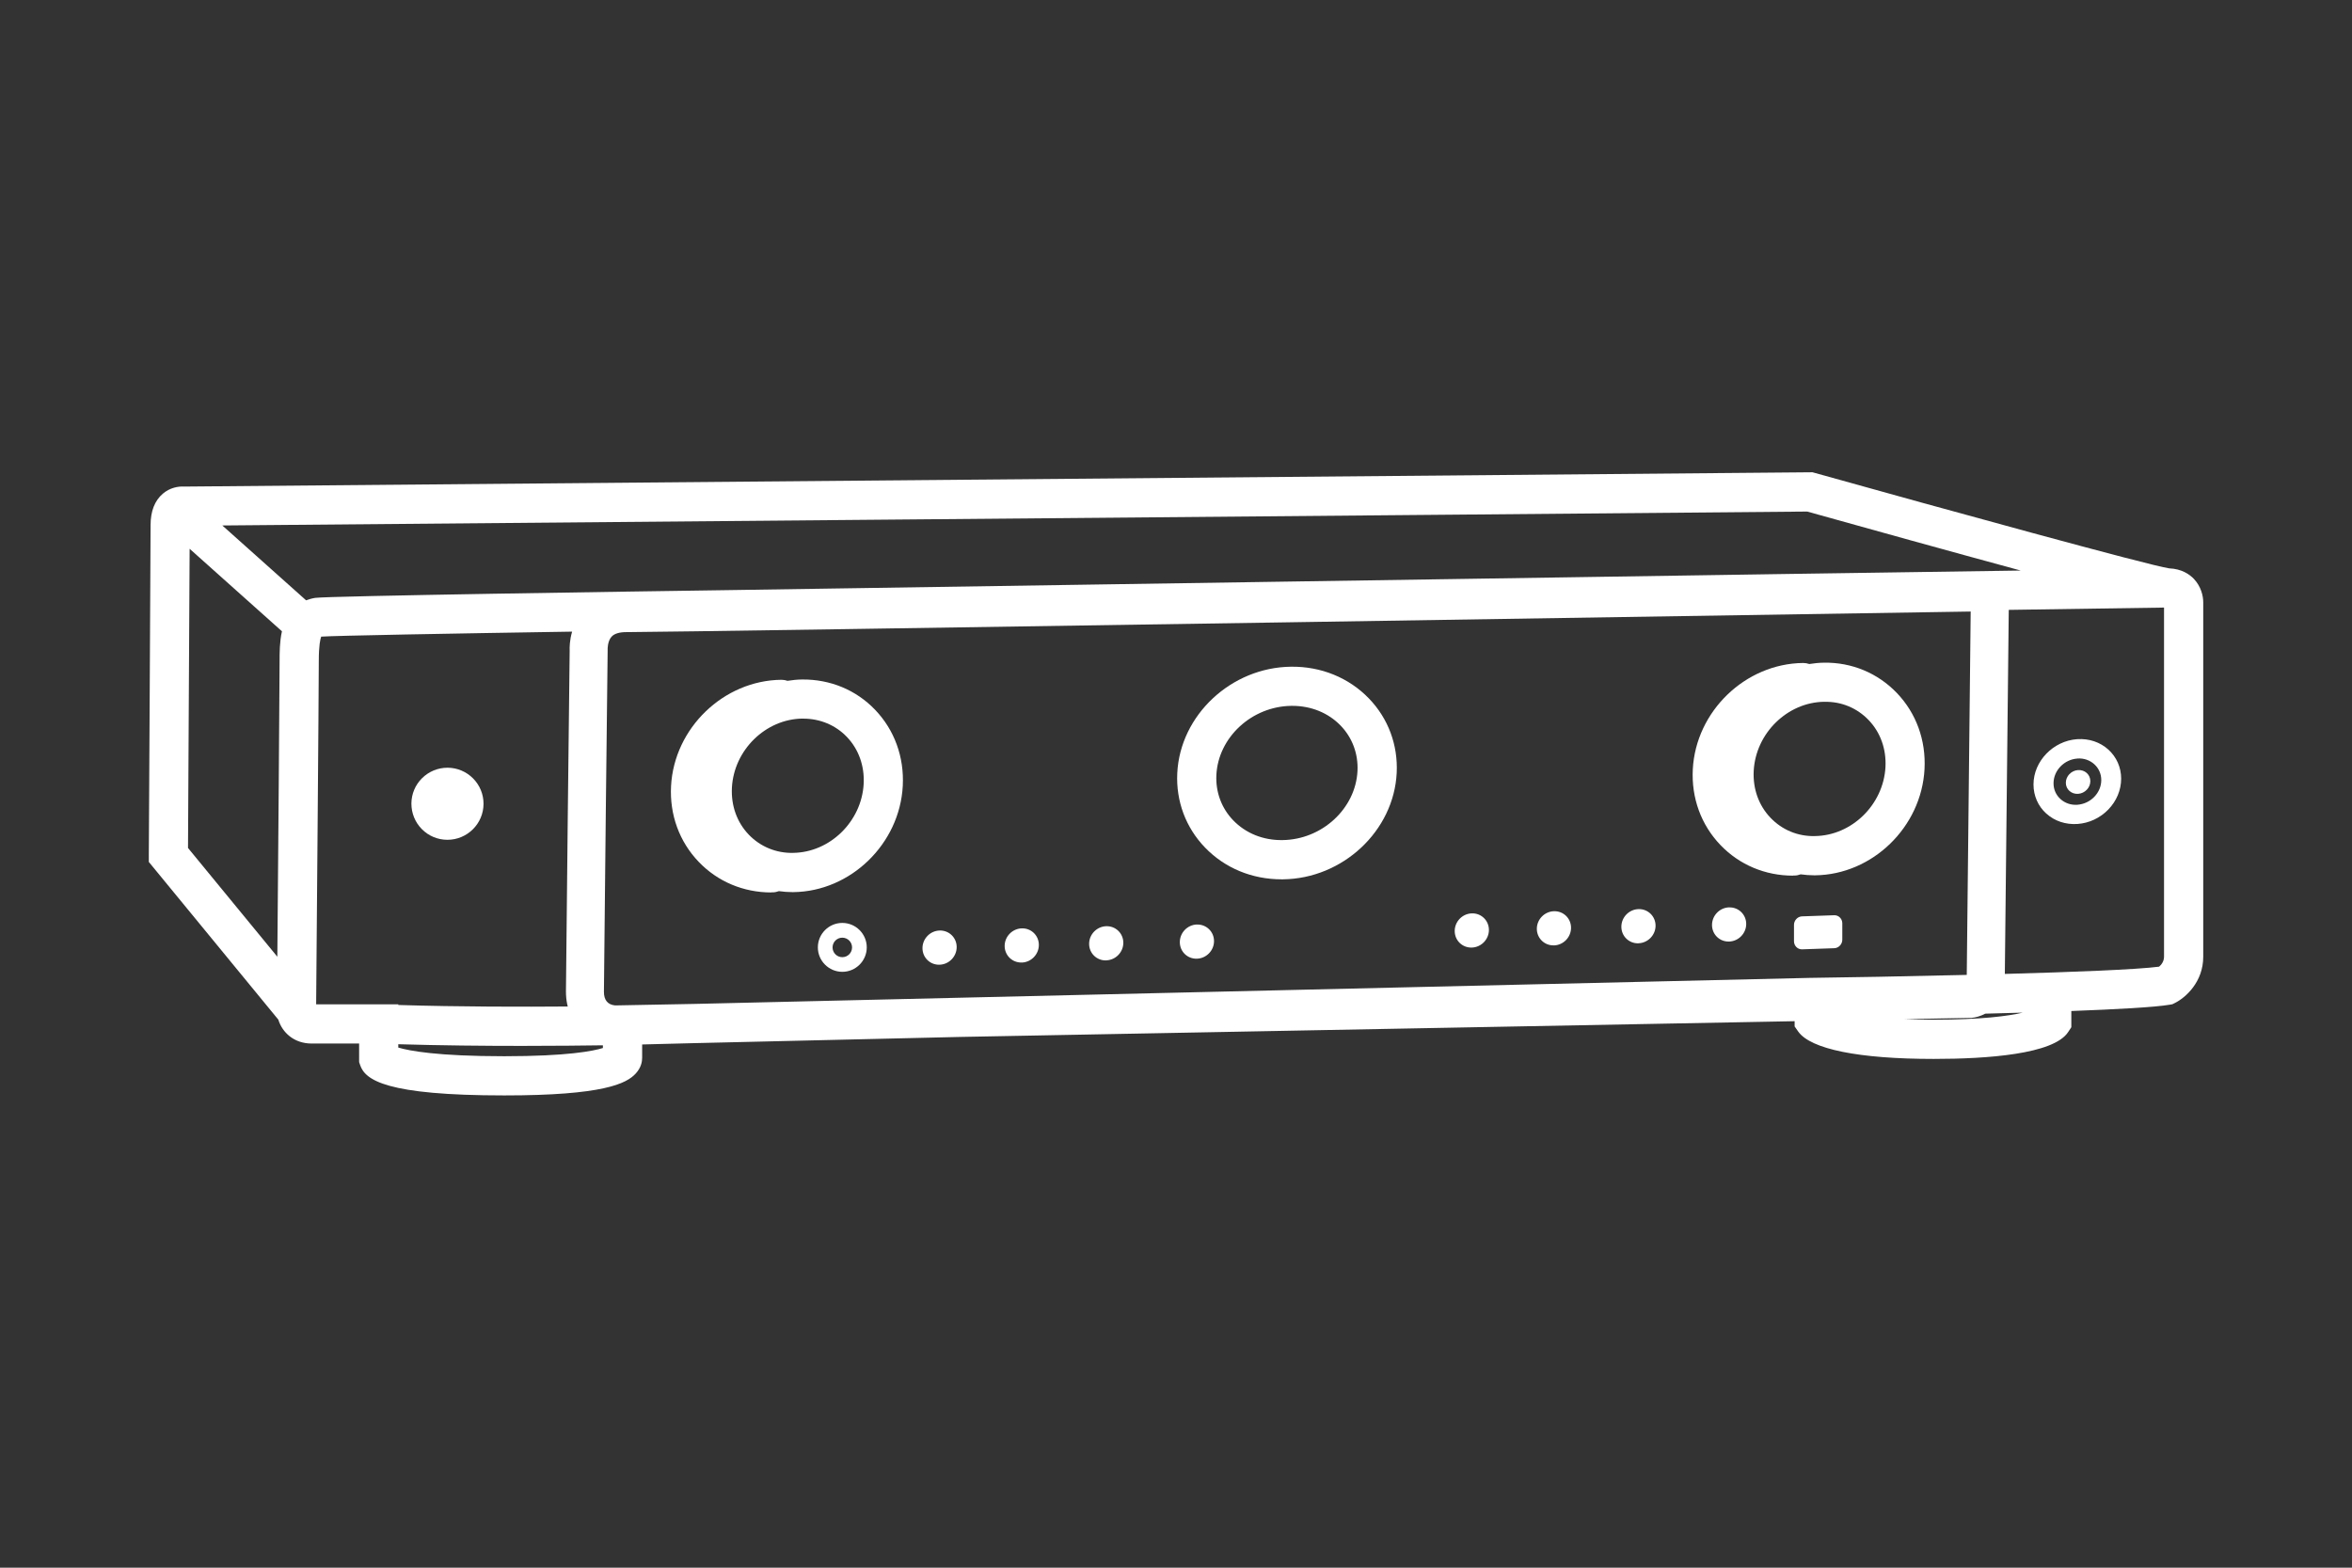 <?xml version="1.0" encoding="UTF-8"?>
<svg id="SACD_30n" data-name="SACD 30n" xmlns="http://www.w3.org/2000/svg" viewBox="0 0 480 320">
  <rect x="0" y="0" width="480" height="320" fill="#333333" stroke="none"/>
  <defs>
    <style>
      .cls-1 {
        fill: #fff;
        stroke-width: 0px;
      }
    </style>
  </defs>
  <path class="cls-1" d="M261.55,179.49c.09,0,.19,0,.28,0,12.22-.14,22.63-9.89,23.21-21.72.28-5.72-1.73-11.11-5.66-15.19-4.1-4.26-9.8-6.57-15.91-6.49-12.22.14-22.63,9.89-23.21,21.72-.28,5.72,1.73,11.11,5.66,15.19,4.04,4.19,9.58,6.49,15.63,6.49ZM263.55,144.08h0c.06,0,.12,0,.18,0,3.86,0,7.36,1.43,9.88,4.04,2.38,2.47,3.6,5.76,3.43,9.25-.38,7.69-7.24,14.02-15.31,14.11-3.95.06-7.5-1.39-10.06-4.04-2.38-2.47-3.6-5.76-3.43-9.25.38-7.69,7.24-14.02,15.31-14.11Z"/>
  <path class="cls-1" d="M157.42,182.15c.08,0,.16,0,.24,0,.46,0,.89-.1,1.3-.25.9.12,1.81.2,2.73.2.08,0,.16,0,.23,0,11.68-.13,21.7-9.85,22.32-21.68.31-5.9-1.7-11.42-5.65-15.54-3.88-4.05-9.15-6.23-14.89-6.18-1.01.01-2,.12-2.98.27-.39-.13-.8-.21-1.23-.21h-.04c-11.77.13-21.87,9.85-22.5,21.68-.31,5.87,1.69,11.36,5.64,15.48,3.86,4.03,9.12,6.25,14.82,6.25ZM163.8,146.69s.1,0,.14,0c3.43,0,6.58,1.32,8.88,3.72,2.41,2.51,3.63,5.92,3.44,9.58-.41,7.69-6.88,14.02-14.42,14.1-3.45.08-6.69-1.28-9.03-3.72-2.41-2.51-3.63-5.92-3.44-9.59.41-7.69,6.88-14.02,14.42-14.1Z"/>
  <path class="cls-1" d="M365.94,178.72c.08,0,.16,0,.24,0,.46,0,.89-.1,1.3-.25.9.12,1.81.2,2.73.2.08,0,.16,0,.23,0,11.69-.13,21.7-9.85,22.32-21.68.31-5.9-1.7-11.42-5.65-15.54-3.88-4.05-9.19-6.28-14.89-6.18-1.01.01-2,.12-2.98.27-.39-.13-.8-.21-1.23-.21h-.04c-11.78.13-21.87,9.85-22.5,21.68-.31,5.87,1.69,11.36,5.64,15.48,3.86,4.03,9.12,6.25,14.82,6.25ZM372.32,143.26c3.49-.09,6.69,1.28,9.03,3.72,2.41,2.51,3.63,5.92,3.44,9.58-.41,7.69-6.88,14.02-14.42,14.1-3.48.09-6.69-1.28-9.03-3.72-2.41-2.51-3.63-5.92-3.44-9.59.41-7.69,6.88-14.02,14.42-14.1Z"/>
  <path class="cls-1" d="M191.75,196.92c1.93-.06,3.49-1.67,3.49-3.6s-1.56-3.44-3.49-3.38-3.49,1.67-3.49,3.6,1.56,3.44,3.49,3.38Z"/>
  <path class="cls-1" d="M171.9,188.39c-2.75,0-4.99,2.24-4.99,4.99s2.24,4.99,4.99,4.99,4.99-2.24,4.99-4.99-2.24-4.99-4.99-4.99ZM171.9,195.38c-1.1,0-1.99-.89-1.99-1.99s.89-1.99,1.99-1.99,1.99.89,1.99,1.99-.89,1.99-1.99,1.99Z"/>
  <path class="cls-1" d="M208.52,196.48c1.93-.06,3.49-1.67,3.49-3.6s-1.56-3.44-3.49-3.38c-1.93.06-3.49,1.67-3.49,3.59s1.56,3.44,3.49,3.38Z"/>
  <path class="cls-1" d="M225.76,196.03c1.93-.06,3.49-1.67,3.49-3.59s-1.56-3.44-3.49-3.38-3.49,1.67-3.49,3.6,1.56,3.44,3.49,3.38Z"/>
  <path class="cls-1" d="M244.27,188.71c-1.93.06-3.49,1.67-3.49,3.6s1.56,3.44,3.49,3.38c1.93-.06,3.49-1.67,3.49-3.59s-1.56-3.44-3.49-3.38Z"/>
  <path class="cls-1" d="M374.33,186.82l-6.58.23c-.89.03-1.63.82-1.63,1.73v3.39c.02.91.76,1.64,1.65,1.61l6.58-.23c.89-.03,1.63-.82,1.63-1.73v-3.39c-.02-.91-.76-1.64-1.65-1.61Z"/>
  <path class="cls-1" d="M300.37,193.42c1.93-.06,3.49-1.67,3.49-3.6s-1.56-3.44-3.49-3.38-3.49,1.67-3.49,3.6,1.56,3.44,3.49,3.38Z"/>
  <path class="cls-1" d="M317.13,192.98c1.93-.06,3.49-1.67,3.49-3.6s-1.56-3.44-3.49-3.38c-1.93.06-3.49,1.67-3.49,3.59s1.56,3.44,3.49,3.38Z"/>
  <path class="cls-1" d="M334.38,192.54c1.93-.06,3.49-1.67,3.49-3.59s-1.56-3.44-3.49-3.38c-1.93.06-3.49,1.67-3.49,3.6s1.56,3.44,3.49,3.38Z"/>
  <path class="cls-1" d="M352.88,185.21c-1.93.06-3.49,1.67-3.49,3.6s1.56,3.44,3.49,3.38c1.93-.06,3.49-1.67,3.49-3.59s-1.56-3.44-3.49-3.38Z"/>
  <path class="cls-1" d="M447.76,118.19c-.89-.94-2.5-2.08-5.1-2.18-3.98-.57-46.32-12.21-72.23-19.46l-.55-.15-332.26,2.92c-1.27-.08-2.95.24-4.36,1.43-1.68,1.42-2.53,3.58-2.53,6.43,0,4.26-.36,66.68-.36,67.32v1.44s26.43,32.19,26.43,32.19c.79,2.58,3.16,4.88,6.81,4.88h9.68v3.78l.21.62c1.02,3.06,5.32,6.19,29.43,6.19,20.18,0,24.94-2.4,26.83-4.49,1.09-1.2,1.3-2.42,1.29-3.21v-2.7l10.14-.26,54.84-1.28,170.22-3.21v1.07l.73,1.04c2.54,3.6,12.37,5.59,27.67,5.59,10.86,0,24.44-.95,27.41-5.47l.66-1v-3.31c9.39-.35,17.12-.78,20.03-1.28l.58-.1.53-.26c2.15-1.07,5.79-4.27,5.78-9.45v-72.26c.02-1.36-.46-3.32-1.89-4.83ZM57.06,134.89c0,5.1-.3,41.66-.46,60.4l-18.23-22.2c.05-8.19.27-47.02.33-61.07l18.84,16.84c-.48,2.14-.48,4.37-.48,6.02ZM62.47,122.54l-17.1-15.28,323.45-2.84c12.62,3.53,29.28,8.16,43.58,12.04l-49.07.72v.52s0,0,0,0v-.52s-214.27,3.27-214.27,3.27h0c-19.23.27-82.16,1.2-84.74,1.59-.69.11-1.29.29-1.85.5ZM401.39,199c-12.5.3-24.86.52-32.14.61l-227.39,5.31-16.32.31c-1.53-.15-2.3-1.1-2.29-2.81.03-6.4.75-69.16.76-69.6v-.12s0-.18,0-.18c0-.02-.05-1.67.84-2.6.57-.59,1.57-.89,2.97-.89h.19c10.46,0,253.47-3.87,274.17-4.2l-.8,74.17ZM64.52,205.01c.08-9.36.54-63.79.54-70.12,0-3.18.31-4.47.49-4.94,2.76-.2,26.41-.63,51.21-1.02-.52,1.76-.53,3.28-.5,3.88-.05,3.09-.72,63.23-.76,69.56,0,.9.08,1.72.23,2.49l.13.55s0,.03.01.04c-8.92.07-22,.08-34.58-.31v-.13h-16.77ZM123.05,213.92c-1.95.61-7.21,1.68-20.13,1.68-13.69,0-19.43-1.11-21.64-1.77v-.68c8.69.26,17.59.34,25.21.34,6.98,0,12.87-.07,16.55-.12v.55ZM394.65,208.14c-2.22,0-4.21-.04-6.01-.11l13.44-.25h.25c.87-.09,1.87-.36,2.83-.87,2.56-.07,5.12-.14,7.65-.21-2.94.69-8.39,1.44-18.16,1.44ZM441.64,195.28c0,1.02-.61,1.7-1.01,2.04-4.57.59-17.46,1.1-31.48,1.48l.8-74.31,31.69-.47v71.26Z"/>
  <path class="cls-1" d="M91.28,171.42h.04c4.04,0,7.34-3.28,7.36-7.32.02-4.06-3.27-7.37-7.32-7.39h-.04c-1.95,0-3.79.76-5.18,2.13-1.4,1.38-2.17,3.23-2.18,5.19,0,1.96.75,3.82,2.13,5.21,1.38,1.4,3.23,2.17,5.19,2.18Z"/>
  <path class="cls-1" d="M424.11,162.04c1.38-.1,2.5-1.26,2.49-2.6s-1.13-2.34-2.51-2.25-2.5,1.26-2.49,2.6c0,1.34,1.13,2.34,2.51,2.25Z"/>
  <path class="cls-1" d="M417.62,166.07c1.69,1.53,3.93,2.28,6.36,2.12,2.37-.17,4.6-1.21,6.28-2.94,1.69-1.74,2.62-3.98,2.63-6.29,0-2.31-.93-4.42-2.61-5.95-1.69-1.53-3.93-2.28-6.32-2.13h-.05c-4.9.35-8.9,4.49-8.91,9.24,0,2.31.93,4.43,2.61,5.95ZM423.93,154.83h.03c1.3-.09,2.52.33,3.44,1.16.92.83,1.43,1.98,1.43,3.24,0,1.26-.51,2.48-1.43,3.43-.91.94-2.13,1.51-3.45,1.61-1.3.09-2.52-.33-3.44-1.16-.92-.83-1.43-1.98-1.42-3.24,0-2.59,2.18-4.85,4.86-5.03Z"/>
</svg>